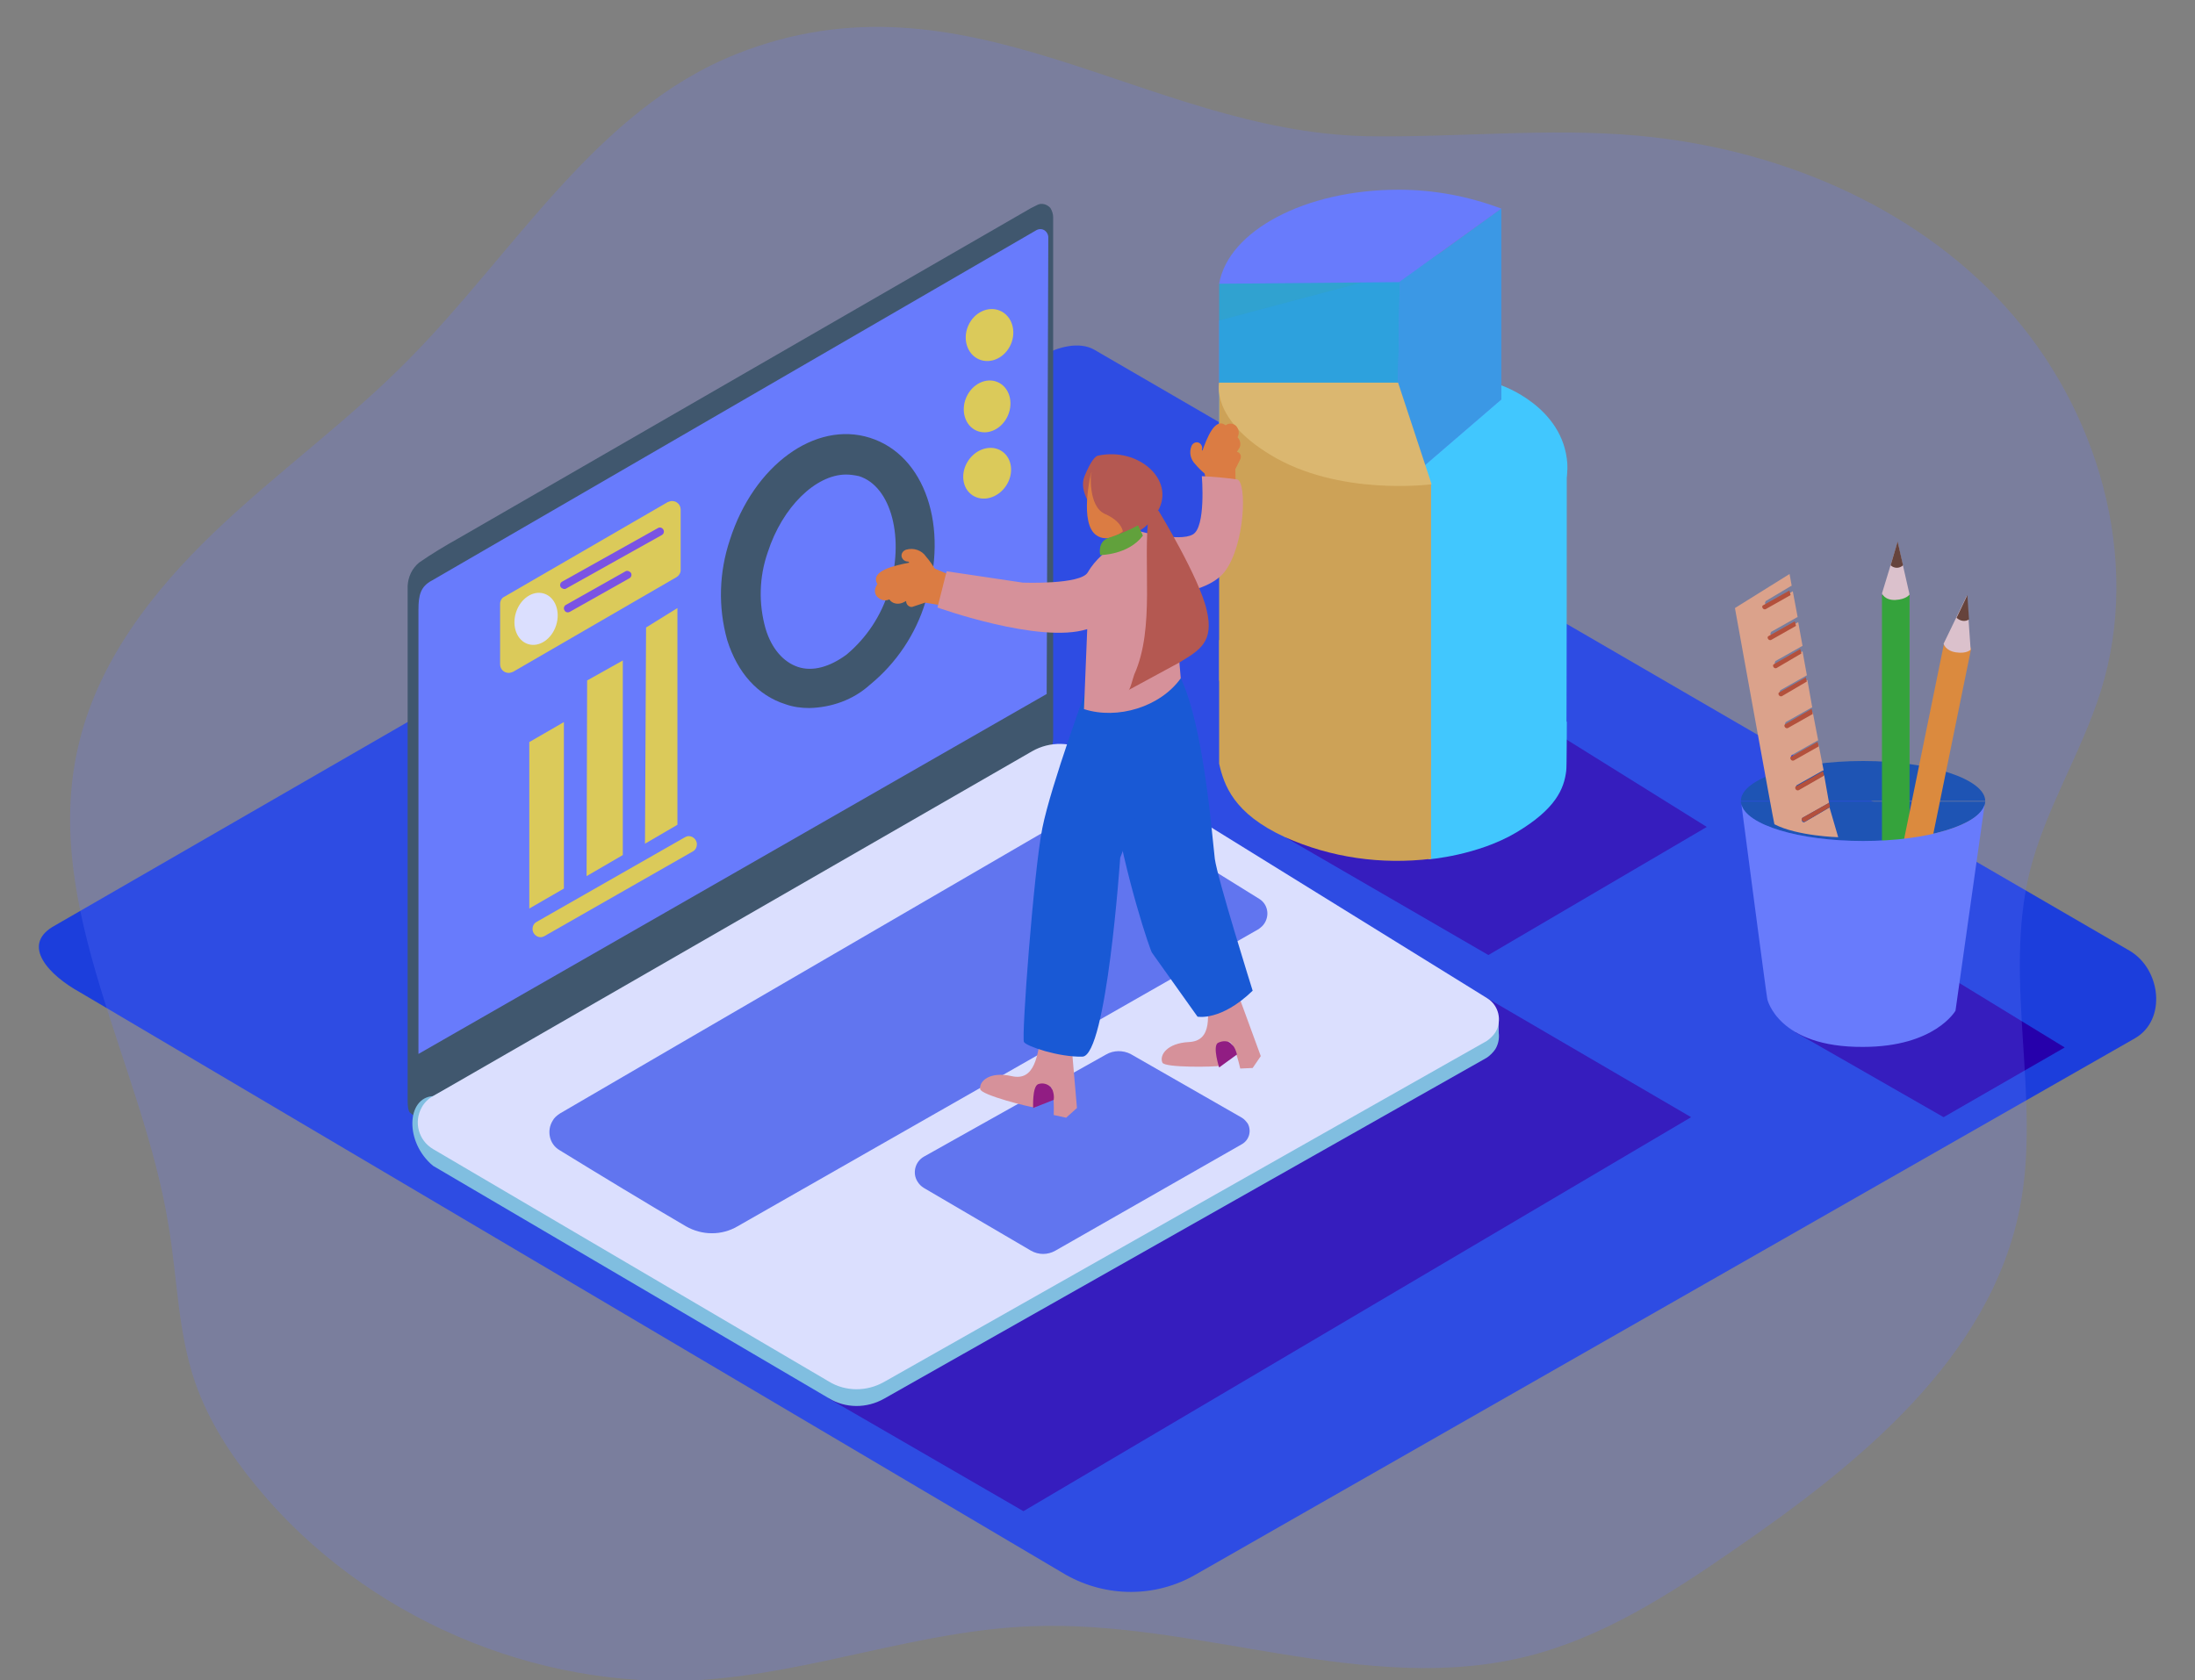 <?xml version="1.0" encoding="utf-8"?>
<!-- Generator: Adobe Illustrator 24.0.2, SVG Export Plug-In . SVG Version: 6.00 Build 0)  -->
<svg version="1.1" id="Layer_2" xmlns="http://www.w3.org/2000/svg" xmlns:xlink="http://www.w3.org/1999/xlink" x="0px" y="0px"
	 viewBox="0 0 406 310.9" style="enable-background:new 0 0 406 310.9;" xml:space="preserve">
<rect x="0" y="0" width="406" height="310.9" fill="#808080" stroke="none"/>
<style type="text/css">
	.st0{fill:#1C3EDC;}
	.st1{fill:#2600AB;}
	.st2{fill:#334C42;}
	.st3{fill:#687BFC;}
	.st4{fill:#FFE427;}
	.st5{fill:#FFFFFF;}
	.st6{fill:#7F47DD;}
	.st7{fill:#ADCEE1;}
	.st8{fill:#88D3D8;}
	.st9{opacity:0.1;fill:#053855;enable-background:new    ;}
	.st10{fill:#06489E;}
	.st11{fill:#25B000;}
	.st12{fill:#FF8F02;}
	.st13{fill:#FFAF68;}
	.st14{fill:#CA4300;}
	.st15{fill:#FFD8BD;}
	.st16{fill:#653200;}
	.st17{opacity:0.86;fill:#0FB7CE;enable-background:new    ;}
	.st18{fill:#35DFFF;}
	.st19{opacity:0.65;fill:#0FB7CE;enable-background:new    ;}
	.st20{fill:#EDAF24;}
	.st21{fill:#FFCB44;}
	.st22{fill:#F8997C;}
	.st23{fill:#9E005D;}
	.st24{fill:#FF7D09;}
	.st25{fill:#004FC9;}
	.st26{fill:#CC4D1B;}
	.st27{fill:#5FAD00;}
	.st28{opacity:0.24;fill:#687BFC;enable-background:new    ;}
</style>
<title>PP</title>
<path class="st0" d="M197.2,291.4L14.8,183.6C9,180.4,4,175,9.7,171.5L192.7,65.9c2.8-1.7,6.9-2.8,9.7-1.2l191.5,111.2
	c5.8,3.4,6.9,12.8,1,16.2l-173.7,99.2C213.8,295.6,204.7,295.6,197.2,291.4z"/>
<polyline class="st1" points="237.7,154.9 275.3,176.7 315.7,153 280.4,131 "/>
<polyline class="st1" points="332.1,191 359.5,206.7 381.9,193.8 359.5,180.1 "/>
<polyline class="st1" points="153.2,258.7 189.3,279.6 312.8,206.7 272.2,183 "/>
<path class="st2" d="M78.6,206.5c-0.9,0.4-2,0.1-2.7-0.6c0,0-0.5-0.1-0.5-2.2v-95.3c0.1-1.7,0.8-3.2,2.1-4.3
	c2.3-1.6,4.8-3.1,7.3-4.5l105.9-61.1l1.2-0.6c0.8-0.4,1.8-0.1,2.4,0.6c0.3,0.5,0.5,1.1,0.5,1.7c0,1,0,10.6,0,10.6v85.7
	c0,1.7-0.7,3.3-1.9,4.4L78.6,206.5z"/>
<path class="st3" d="M77.4,195v-82.2c0-2.7,0.4-4.3,2.5-5.4l111.6-64.7c0.7-0.5,1.6-0.4,2.1,0.3c0.2,0.3,0.3,0.6,0.3,0.9l-0.3,84.5
	L77.4,195z"/>
<ellipse transform="matrix(0.399 -0.917 0.917 0.399 53.157 205.062)" class="st4" cx="183" cy="62" rx="4.9" ry="4.3"/>
<polygon class="st4" points="97.9,137.3 97.9,168.1 104.3,164.4 104.3,133.6 "/>
<polygon class="st4" points="108.6,125.9 108.5,162.1 115.2,158.2 115.2,122.2 "/>
<polygon class="st4" points="119.5,116.1 119.3,156.1 125.3,152.6 125.3,112.5 "/>
<ellipse transform="matrix(0.399 -0.917 0.917 0.399 40.767 212.632)" class="st4" cx="182.6" cy="75.2" rx="4.9" ry="4.2"/>
<ellipse transform="matrix(0.556 -0.831 0.831 0.556 8.268 190.593)" class="st4" cx="182.6" cy="87.6" rx="4.9" ry="4.2"/>
<path class="st2" d="M149.7,131c-1.5,0-3-0.2-4.4-0.7c-5.1-1.6-8.9-5.8-10.8-11.9c-1.7-6.1-1.5-12.5,0.5-18.5
	c4.4-13.8,15.8-22.1,25.9-18.9c10.2,3.2,14.7,16.5,10.3,30.3l0,0c-1.8,6-5.4,11.4-10.3,15.4C157.8,129.5,153.8,130.9,149.7,131z
	 M156.5,87.8c-5.6,0-11.8,6-14.5,14.4c-1.6,4.6-1.7,9.5-0.4,14.1c1.1,3.7,3.3,6.2,6,7.1c2.7,0.9,5.9,0,9-2.3
	c3.7-3.1,6.4-7.2,7.8-11.8c3-9.6,0.5-19.3-5.5-21.2C158,87.9,157.2,87.8,156.5,87.8L156.5,87.8z"/>
<path class="st4" d="M98.5,171.9L98.5,171.9c0,0.8,0.7,1.5,1.5,1.5c0.3,0,0.5-0.1,0.7-0.2l27.5-15.7c0.5-0.3,0.7-0.8,0.7-1.3l0,0
	c0-0.8-0.7-1.5-1.5-1.5c-0.3,0-0.5,0.1-0.7,0.2l-27.5,15.7C98.7,170.9,98.5,171.4,98.5,171.9z"/>
<path class="st4" d="M92.5,111.7v11.2c0,0.9,0.7,1.6,1.6,1.6c0.3,0,0.5-0.1,0.8-0.2l30.2-17.5c0.5-0.3,0.8-0.8,0.8-1.3V94.3
	c0-0.9-0.7-1.6-1.6-1.6c-0.3,0-0.5,0.1-0.8,0.2l-30.2,17.5C92.8,110.6,92.5,111.2,92.5,111.7z"/>
<ellipse transform="matrix(0.302 -0.953 0.953 0.302 -39.923 174.458)" class="st5" cx="99.2" cy="114.5" rx="4.9" ry="3.9"/>
<path class="st6" d="M104.7,108.9l17.7-9.9c0.4-0.2,0.5-0.7,0.3-1c-0.2-0.4-0.7-0.5-1-0.3l-17.7,9.9c-0.4,0.2-0.5,0.7-0.3,1
	C103.9,108.9,104.4,109.1,104.7,108.9L104.7,108.9z"/>
<path class="st6" d="M105.4,113.2l11-6.2c0.4-0.2,0.5-0.7,0.3-1s-0.7-0.5-1-0.3l-11,6.2c-0.4,0.2-0.5,0.7-0.3,1
	C104.6,113.3,105,113.4,105.4,113.2z"/>
<polyline class="st7" points="277.2,188.2 277.2,191.9 275.3,194.3 "/>
<path class="st8" d="M201.6,142.3l73.5,45.5c2.1,1.3,2.8,4.1,1.5,6.3c-0.4,0.6-1,1.2-1.6,1.6l-111.5,63.1c-3.2,1.8-7.1,1.8-10.2-0.1
	l-73.2-43c-5.3-4.4-4.9-12.6,0-12.9l110.8-60.6C194.2,140.2,198.3,140.3,201.6,142.3z"/>
<path class="st5" d="M201.6,139.2l73.5,45.5c2.1,1.3,2.8,4.1,1.5,6.3c-0.4,0.6-1,1.2-1.6,1.6l-111.5,63.1c-3.2,1.8-7.1,1.8-10.2-0.1
	l-73.2-43c-2.7-1.6-3.6-5-2.1-7.7c0.5-0.9,1.2-1.6,2.1-2.1L190.9,139C194.2,137.1,198.3,137.2,201.6,139.2z"/>
<path class="st3" d="M206,149.6l26.9,16.7c1.5,0.9,2,2.9,1,4.5c-0.3,0.5-0.7,0.8-1.1,1.1l-96.4,55c-2.9,1.7-6.5,1.7-9.5,0
	c-6.2-3.6-16.9-10.1-23.4-14.1c-1.9-1.1-2.4-3.6-1.3-5.4c0.3-0.6,0.8-1,1.4-1.4c19.5-11.4,83.2-48.4,97.1-56.5
	C202.3,148.6,204.4,148.6,206,149.6z"/>
<path class="st3" d="M204.6,195.1L170.9,214c-1.6,0.9-2.2,3-1.2,4.6c0.3,0.5,0.7,0.9,1.2,1.2l19.8,11.6c1.4,0.8,3.1,0.8,4.5,0
	l34.5-19.7c1.4-0.8,1.8-2.5,1.1-3.8c-0.3-0.4-0.6-0.8-1.1-1.1l-20.6-11.8C207.7,194.3,206,194.3,204.6,195.1z"/>
<path class="st9" d="M206,149.6l26.9,16.7c1.5,0.9,2,2.9,1,4.5c-0.3,0.5-0.7,0.8-1.1,1.1l-96.4,55c-2.9,1.7-6.5,1.7-9.5,0
	c-6.2-3.6-16.9-10.1-23.4-14.1c-1.9-1.1-2.4-3.6-1.3-5.4c0.3-0.6,0.8-1,1.4-1.4c19.5-11.4,83.2-48.4,97.1-56.5
	C202.3,148.6,204.4,148.6,206,149.6z"/>
<path class="st9" d="M204.6,195.1L170.9,214c-1.6,0.9-2.2,3-1.2,4.6c0.3,0.5,0.7,0.9,1.2,1.2l19.8,11.6c1.4,0.8,3.1,0.8,4.5,0
	l34.5-19.7c1.4-0.8,1.8-2.5,1.1-3.8c-0.3-0.4-0.6-0.8-1.1-1.1l-20.6-11.8C207.7,194.3,206,194.3,204.6,195.1z"/>
<path class="st10" d="M344.6,140.8c-12.5,0-22.6,3.3-22.6,7.4h45.2C367.2,144.2,357.1,140.8,344.6,140.8z"/>
<path class="st10" d="M322,148.8l-0.1-0.6C322,148.4,322,148.6,322,148.8z"/>
<path class="st10" d="M367.2,148.2l-0.1,0.6C367.2,148.7,367.2,148.5,367.2,148.2z"/>
<path class="st10" d="M344.6,155.6c11.8,0,21.5-3,22.5-6.7l0.1-0.6H322l0.1,0.6C322.9,152.6,332.7,155.6,344.6,155.6z"/>
<rect x="348.1" y="110.1" class="st11" width="5.1" height="52.5"/>
<ellipse class="st11" cx="350.7" cy="110.1" rx="2.5" ry="1.1"/>
<rect x="330.5" y="142.8" transform="matrix(0.2 -0.98 0.98 0.2 143.042 465.803)" class="st12" width="52.5" height="5.1"/>
<ellipse transform="matrix(0.2 -0.98 0.98 0.2 172.434 450.356)" class="st12" cx="362" cy="119.6" rx="1.1" ry="2.5"/>
<path class="st13" d="M338.4,149.4l-4.6,2.7c-0.2,0.1-0.5,0-0.5-0.3c-0.1-0.2,0-0.3,0.1-0.5l4.8-2.7c0,0,0.1,0,0.1-0.1l-0.9-5.1
	l-4.7,2.7c-0.2,0.1-0.5,0-0.5-0.3c-0.1-0.2,0-0.3,0.1-0.5l4.8-2.7c0.1,0,0.1,0,0.2-0.1l-0.9-4.6l-4.6,2.6c-0.2,0.1-0.5,0-0.5-0.3
	c-0.1-0.2,0-0.3,0.1-0.5l4.8-2.7h0.1l-1-5.2l-4.6,2.6c-0.2,0.1-0.5,0-0.5-0.3c-0.1-0.2,0-0.3,0.1-0.5l4.8-2.7h0.1l-0.9-5.1l-4.6,2.7
	c-0.2,0.1-0.5,0-0.5-0.3c-0.1-0.2,0-0.3,0.1-0.5l4.8-2.7c0,0,0.1,0,0.1-0.1l-0.8-4.4l-4.6,2.6c-0.2,0.1-0.5,0-0.5-0.3
	c-0.1-0.2,0-0.3,0.1-0.5l4.8-2.7c0,0,0.1,0,0.2-0.1l-0.8-4.4l-4.6,2.6c-0.2,0.1-0.5,0-0.5-0.3c-0.1-0.2,0-0.3,0.1-0.5l4.8-2.7
	c0,0,0.1,0,0.1,0l-0.9-4.8l-4.6,2.6c-0.2,0.1-0.5,0-0.5-0.3c-0.1-0.2,0-0.3,0.1-0.5l4.7-2.8h0.1l-0.4-2.2l-10.1,6.3
	c0,0,7.2,39.9,7.3,40c4.2,2.2,11.8,2.4,11.8,2.4L338.4,149.4z"/>
<path class="st14" d="M326.1,112c-0.2,0.1-0.2,0.4,0,0.6c0.1,0.1,0.3,0.2,0.5,0.1l4.6-2.6l-0.2-0.8h-0.1L326.1,112z"/>
<path class="st14" d="M327.1,117.7c-0.2,0.1-0.2,0.4,0,0.6c0.1,0.1,0.3,0.2,0.5,0.1l4.6-2.6l-0.2-0.8c0,0-0.1,0-0.1,0L327.1,117.7z"
	/>
<path class="st14" d="M328.1,122.9c-0.2,0.1-0.2,0.4,0,0.6c0.1,0.1,0.3,0.2,0.5,0.1l4.6-2.7l-0.2-0.8c-0.1,0-0.1,0-0.2,0.1
	L328.1,122.9z"/>
<path class="st14" d="M329.1,128.1c-0.2,0.1-0.2,0.4,0,0.6c0.1,0.1,0.3,0.2,0.5,0.1l4.6-2.7l-0.2-0.8c-0.1,0-0.1,0-0.1,0.1
	L329.1,128.1z"/>
<path class="st14" d="M330.2,134c-0.2,0.1-0.2,0.4,0,0.6c0.1,0.1,0.3,0.2,0.5,0.1l4.6-2.6l-0.2-0.9H335L330.2,134z"/>
<path class="st14" d="M331.3,140c-0.2,0.1-0.2,0.4,0,0.6c0.1,0.1,0.3,0.2,0.5,0.1l4.6-2.6l-0.2-0.8h-0.1L331.3,140z"/>
<path class="st14" d="M337,142.8l-4.8,2.7c-0.2,0.1-0.2,0.4,0,0.6c0.1,0.1,0.3,0.2,0.5,0.1l4.7-2.7l-0.2-0.8
	C337.1,142.7,337,142.8,337,142.8z"/>
<path class="st14" d="M333.4,151.3c-0.2,0.1-0.2,0.4,0,0.6c0.1,0.1,0.3,0.2,0.5,0.1l4.6-2.7l-0.2-0.8c-0.1,0-0.1,0-0.1,0.1
	L333.4,151.3z"/>
<path class="st15" d="M359.5,119.1c0,0,0.3,1.3,2.3,1.6s2.7-0.5,2.7-0.5l-0.7-10L359.5,119.1z"/>
<path class="st16" d="M363.9,110.1l-2,4.2c0.6,0.6,1.6,0.8,2.3,0.3L363.9,110.1z"/>
<path class="st15" d="M348.1,109.8c0,0,0.5,1.3,2.5,1.2s2.6-1,2.6-1l-2.2-9.7L348.1,109.8z"/>
<path class="st16" d="M351,100.2l-1.3,4.4c0.7,0.6,1.6,0.6,2.3,0L351,100.2z"/>
<path class="st3" d="M344.6,155.6c-11.9,0-21.6-3-22.5-6.8c0.6,4.6,4.7,35.9,4.8,36.1c0,0,2,8.9,17.7,8.8c13.3,0,17.1-6.7,17.1-6.7
	l5.4-38.2C366.1,152.7,356.4,155.6,344.6,155.6z"/>
<polyline class="st3" points="225.5,59.3 225.5,88.1 258.6,89.4 277.7,74.4 277.7,45.4 "/>
<polyline class="st17" points="225.5,52.5 225.5,88.1 258.6,89.4 277.7,74.4 277.7,45.4 "/>
<path class="st3" d="M277.7,38.6c-6.1-2.3-12.5-3.5-19-3.5c-17.3,0-31.5,7.6-33.2,17.4l33.3-0.3L277.7,38.6z"/>
<path class="st18" d="M264.2,103.8V154c5.6-2.2,11.1-4.8,16.3-7.8c7.2-4.3,8.8-3.9,9.2-7.3c0.1-0.5,0.1-53.2,0.1-53.2"/>
<path class="st18" d="M258.3,85.8l19.4-14.5c0,0,11.5,3.9,12.2,14.5s-15.2,17.1-25.7,18L258.3,85.8z"/>
<polygon class="st3" points="258.9,52.2 258.3,90.6 277.7,73.9 277.7,38.6 "/>
<polygon class="st19" points="258.9,52.2 258.3,90.6 277.7,73.9 277.7,38.6 "/>
<path class="st20" d="M264.7,89.6v52c-9.1,2-18.5,1-27-2.7c-9.6-4.4-11.3-9.1-12.2-13.1v-55"/>
<path class="st21" d="M225.5,70.8h33.1l6.2,18.8c0,0-17.2,2.3-29.9-5.5C223.9,77.4,225.5,70.8,225.5,70.8z"/>
<path class="st18" d="M264.2,151.5v7.5c0,0,9.1-0.7,16.3-5s8.8-8,9.2-11.4c0.1-0.5,0.1-9.1,0.1-9.1"/>
<path class="st20" d="M264.7,137.3v21.6c-9.2,1.1-18.5-0.2-27-4c-9.6-4.4-11.3-9.7-12.2-13.6v-22.9"/>
<path class="st22" d="M227.6,180.1l5.6,15.3l-1.5,2.2l-2.3,0.1c0,0-0.9-4.2-1.9-4.9c-1-0.7-1,4.2-1.8,4.4
	c-0.8,0.2-10.3,0.4-10.7-0.6c-0.6-1.4,0.9-3.6,4.9-3.8c4.4-0.2,3.7-5,3.1-9.6"/>
<path class="st23" d="M228,193.4l-0.5-0.5c-0.7-0.4-1.6-0.3-2.3,0.1c-0.9,0.8,0.3,4.5,0.3,4.5l3.3-2.4
	C228.6,194.4,228.4,193.8,228,193.4z"/>
<path class="st24" d="M224.2,94.1c-0.4-2.2-0.9-4.3-1.4-6.5c-0.6-0.5-1.2-1.1-1.7-1.7c-0.9-0.9-1.2-2.2-0.7-3.4
	c0.2-0.5,0.8-0.8,1.3-0.6c0.5,0.2,0.8,0.8,0.6,1.3l0.1,0.2c0.8-2.2,2.3-6.3,4.3-4.7c0.1-0.1,0.2-0.1,0.3-0.2c0.7-0.3,1.6,0,1.9,0.7
	c0.3,0.5,0.3,1.2,0,1.7c0.6,0.6,0.7,1.6,0.2,2.2l-0.3,0.5c0.5,0.1,0.8,0.6,0.7,1.1c0,0.1-0.1,0.2-0.1,0.3c-0.3,0.6-0.6,1.2-0.9,1.8
	c0.1,4.7,0,6.9,0.6,8.9c0.3,0.8,0.6,0.2,0,0c-0.5,0.2-1,0-1.2-0.5c0,0,0,0,0,0l-0.1-0.2c-0.4,0.3-1,0.2-1.3-0.2c0,0,0,0,0-0.1
	l-0.2-0.3c-0.1,0.5-0.6,0.9-1.2,0.8C224.5,95,224.2,94.6,224.2,94.1z"/>
<path class="st22" d="M210.8,98.3c0,0,7.3,2,9.8,0.6c2.5-1.3,1.7-10.8,1.7-10.8c2.2,0.1,4.3,0.3,6.5,0.6c1.9,0.4,1.5,12.2-2.3,17.1
	c-3.8,4.9-16.1,4.7-16.1,4.7"/>
<path class="st24" d="M179.9,107.9c-2.4-0.8-4.7-1.7-7-2.7c-0.5-0.8-1-1.5-1.6-2.2c-0.8-1.2-2.3-1.7-3.7-1.3c-0.6,0.2-1,0.8-0.8,1.4
	c0.2,0.5,0.6,0.8,1.2,0.8l0.2,0.2c-2.6,0.5-7.4,1.5-5.9,4c-0.1,0.1-0.2,0.2-0.2,0.3c-0.5,0.8-0.3,1.8,0.5,2.3
	c0.5,0.4,1.3,0.5,1.9,0.2c0.5,0.8,1.6,1,2.5,0.6l0.6-0.3c0,0.6,0.4,1,0.9,1.1c0.2,0,0.3,0,0.5-0.1l2.1-0.7c5.2,0.9,7.8,1.1,9.8,2.2
	c0.9,0.4,0.1,0.7,0,0c0.3-0.5,0.2-1.1-0.3-1.4c0,0-0.1-0.1-0.1-0.1l-0.2-0.1c0.4-0.4,0.5-1.1,0-1.5c0,0,0,0,0,0l-0.3-0.3
	c0.7-0.1,1.1-0.7,1-1.4C180.7,108.4,180.4,108,179.9,107.9z"/>
<path class="st25" d="M213.1,176.3c-0.5-0.2-19.1-56.2,1-55.1c7.8,0.5,10.1,34,10.6,37.7c0.5,3.7,7,24.4,7,24.4
	c-5.9,5.7-10.2,4.8-10.2,4.8L213.1,176.3z"/>
<path class="st22" d="M197.8,188.8l1.4,16.2l-2,1.8l-2.3-0.5c0,0,0.2-4.3-0.6-5.2c-0.8-0.9-2.1,3.8-2.9,3.8s-10-2.3-10.1-3.4
	c-0.2-1.5,1.8-3.3,5.8-2.4c4.3,1,4.9-3.8,5.5-8.4"/>
<path class="st23" d="M194.7,201.7l-0.4-0.6c-0.6-0.6-1.5-0.8-2.3-0.5c-1.1,0.5-0.9,4.4-0.9,4.4l3.8-1.5
	C195,202.9,194.9,202.3,194.7,201.7z"/>
<path class="st25" d="M201.2,126.8c0,0-6.8,18.4-8.4,26.4s-3.9,38.8-3.4,39.6c0.5,0.8,6.4,2.8,10.8,2.7c4.5-0.1,7-36.8,7-36.8
	s12.2-30.9,8.9-34.3C213,121,201.2,126.8,201.2,126.8z"/>
<path class="st22" d="M200.5,131.2c6.2,2,14.1-0.4,17.9-5.7c-0.7-8.7-2.2-23.1-4.4-25.3c-3.2-3.1-10.3,1.3-12.8,5.7
	c-1.3,2.3-12,1.9-12,1.9l-14.1-2.1l-1.7,6.7c0,0,18.9,6.8,27.7,4L200.5,131.2z"/>
<path class="st26" d="M203.1,84.3c-0.5,0.1-1.3,0.9-2.5,3.8c-1.2,2.9,1.7,6.5,2.9,7.2c1.3,0.8,3,3.7,3,3.7s4.6,1.1,7.7-4.5
	C217.4,88.8,210.6,82.7,203.1,84.3z"/>
<path class="st24" d="M201.8,87.5c0,0-2.3,9.5,1.1,11.6c3.4,2.2,8.1-3.6,8.5-5.9C211.8,90.9,209.3,86,201.8,87.5z"/>
<path class="st26" d="M201.8,87.5c0,0-0.6,6.2,2.6,7.6c3.2,1.4,3.3,3.3,3.3,3.3s5.9-3.2,6.5-5.9C214.8,89.7,206.3,85,201.8,87.5z"/>
<path class="st26" d="M212.5,94.9c-1.2,9.3,1.2,21.2-2.7,29.9c-0.2,0.5-0.8,3-1.1,2.9l9.4-5.1c3.8-2.3,6.5-3.8,5.1-9.7
	c-1.3-5.9-8.9-18.4-8.9-18.4L212.5,94.9z"/>
<path class="st27" d="M211.4,99.1l-0.9-1.9c-1.7,0.9-3.5,1.7-5.4,2.3c-2.2,0.7-1.6,3.2-1.6,3.2S208.7,102.7,211.4,99.1z"/>
<path class="st28" d="M136.2,10c-25.9,10.3-41,36.7-60.6,56.5C64.4,77.9,51.3,87.3,39.7,98.4s-21.8,24.3-25.3,40
	c-6.7,29.6,12,58.5,16.8,88.5c1.6,9.6,1.7,19.4,4.8,28.6c2.5,7.3,6.7,13.8,11.6,19.7c19.8,24,51.4,37.6,82.4,35.6
	c20.5-1.4,40.1-9.1,60.6-9.9c30.9-1.3,62.1,13.1,92.1,5.5c13.8-3.5,26.1-11.4,37.8-19.5c23.3-16,47.6-35.6,53.1-63.4
	c4-20.4-3.1-41.9,1.8-62.1c2.9-11.7,9.6-22.1,13.2-33.6c7.6-24.4-0.5-52.2-17.7-71.1c-17.2-18.9-42.5-29.3-68-31.6
	c-16.7-1.5-33.5,0.4-50.3,0.1C211.7,24.2,178.7-6.9,136.2,10z"/>
</svg>
